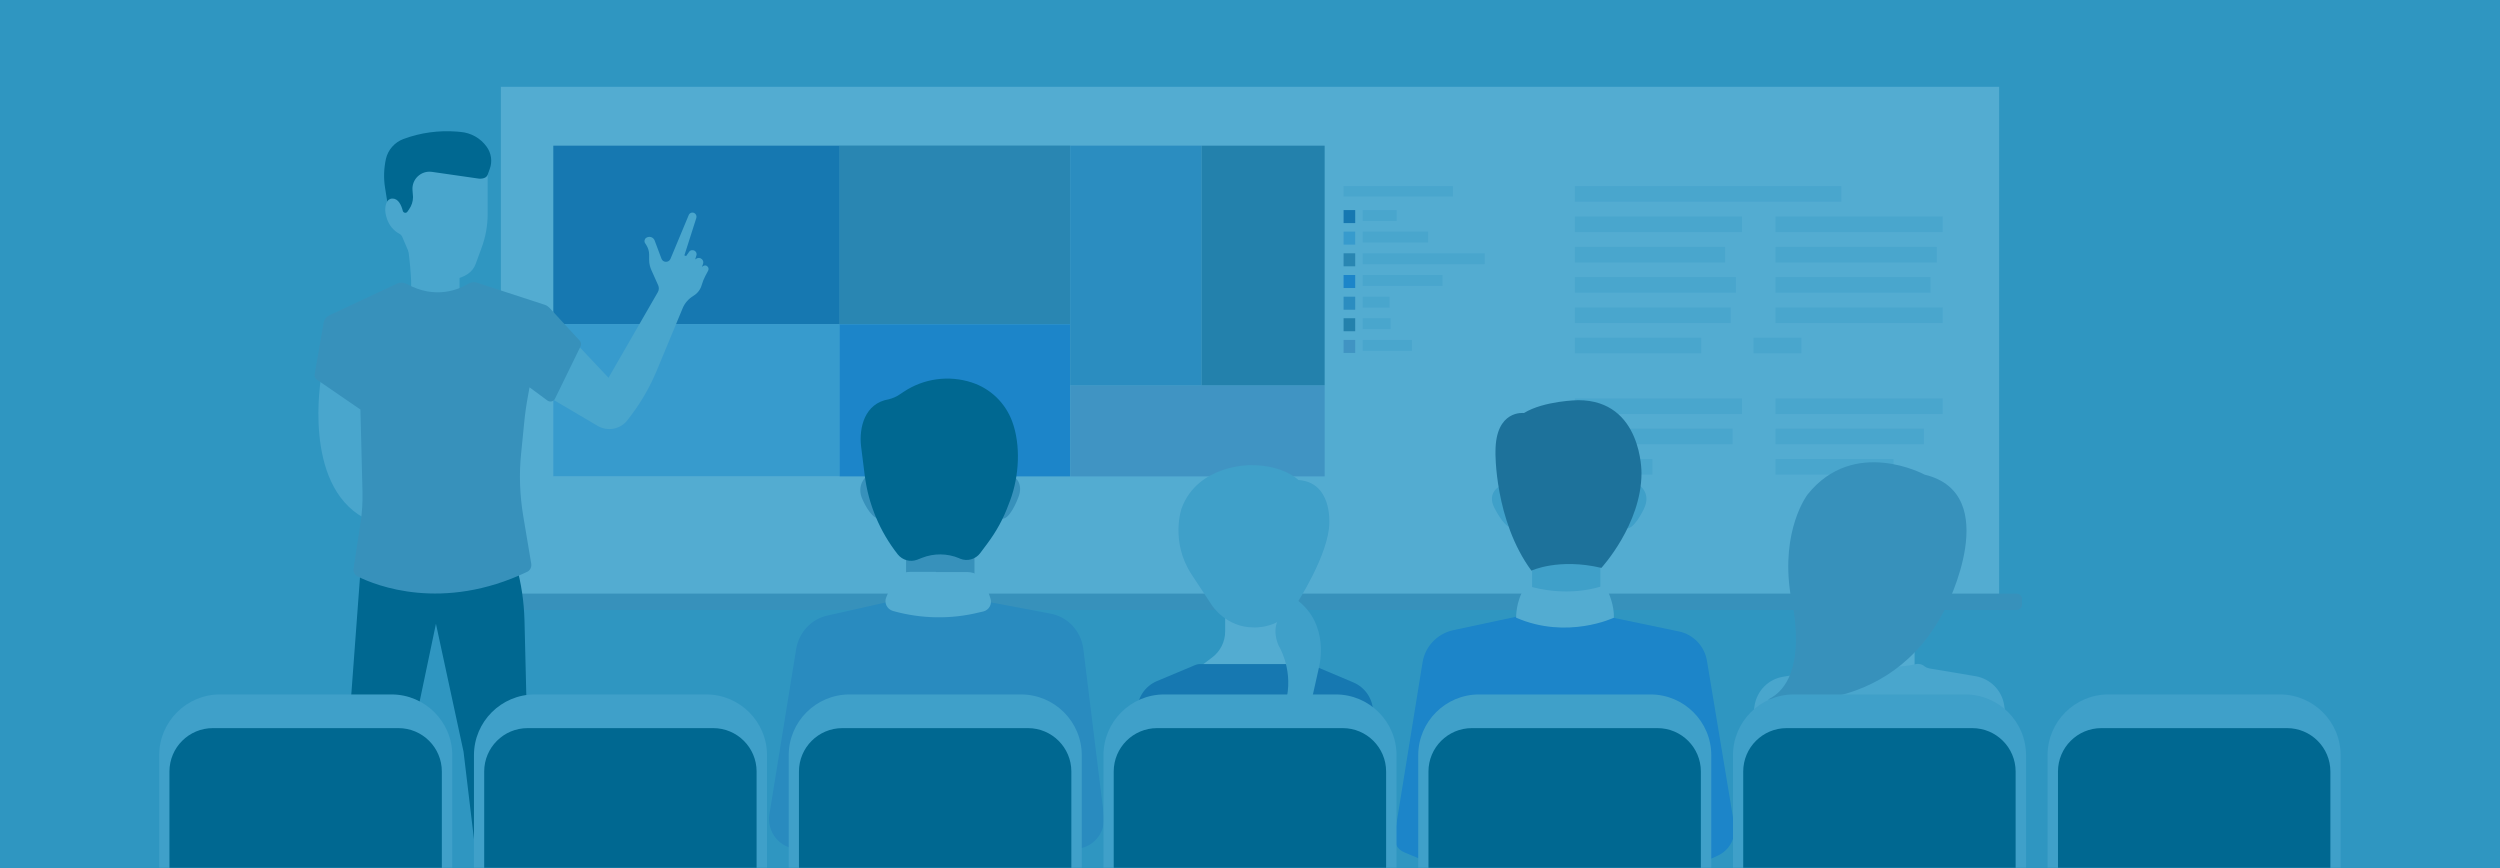 <?xml version="1.0" encoding="utf-8"?>
<!-- Generator: Adobe Illustrator 22.0.1, SVG Export Plug-In . SVG Version: 6.00 Build 0)  -->
<svg version="1.1" id="Layer_1" xmlns="http://www.w3.org/2000/svg" xmlns:xlink="http://www.w3.org/1999/xlink" x="0px" y="0px"
	 viewBox="0 0 1440 500" style="enable-background:new 0 0 1440 500;" xml:space="preserve">
<style type="text/css">
	.st0{fill:#68A2B9;}
	.st1{fill:#B9D2DC;}
	.st2{fill:#7A97AB;}
	.st3{fill:#316094;}
	.st4{fill:#7BADD3;}
	.st5{fill:#5B7E96;}
	.st6{fill:#3D7CC9;}
	.st7{fill:#8D9EBC;}
	.st8{fill:#4E738A;}
	.st9{fill:#5F8DB5;}
	.st10{fill:#A2C5D3;}
	.st11{fill:#003B4D;}
	.st12{fill:#8CB7C9;}
	.st13{fill:#415364;}
	.st14{fill:#5B89B4;}
	.st15{opacity:0.55;fill:#008DC9;}
</style>
<rect x="0" class="st0" width="1440" height="500"/>
<g>
	<rect x="288.5" y="50" class="st1" width="863" height="296"/>
	<path class="st2" d="M1161.5,351.4h-883c-1.8,0-3.2-1.5-3.2-3.2v-3.1c0-1.8,1.5-3.2,3.2-3.2h883c1.8,0,3.2,1.5,3.2,3.2v3.1
		C1164.7,350,1163.3,351.4,1161.5,351.4z"/>
</g>
<g>
	<rect x="318.7" y="83.9" class="st3" width="165" height="102.9"/>
	<rect x="318.7" y="186.7" class="st4" width="165" height="87.6"/>
	
		<rect x="483.7" y="83.9" transform="matrix(-1 -1.224647e-16 1.224647e-16 -1 1100.124 270.64)" class="st5" width="132.8" height="102.9"/>
	
		<rect x="483.7" y="186.7" transform="matrix(-1 -1.224647e-16 1.224647e-16 -1 1100.124 461.097)" class="st6" width="132.8" height="87.6"/>
	<rect x="616.5" y="221.9" class="st7" width="146.5" height="52.5"/>
	<rect x="692" y="83.9" class="st8" width="71" height="138"/>
	
		<rect x="616.5" y="83.9" transform="matrix(-1 -1.224647e-16 1.224647e-16 -1 1308.449 305.788)" class="st9" width="75.5" height="138"/>
	<g>
		<rect x="773.9" y="121" class="st3" width="6.7" height="7.5"/>
		<rect x="773.9" y="107.2" class="st10" width="63" height="6"/>
		<rect x="784.9" y="121" class="st10" width="19.6" height="6.3"/>
		<rect x="773.9" y="133.4" class="st4" width="6.7" height="7.5"/>
		<rect x="784.9" y="133.4" class="st10" width="37.7" height="6.3"/>
		<rect x="773.9" y="145.9" class="st5" width="6.7" height="7.5"/>
		<rect x="784.9" y="145.9" class="st10" width="70.3" height="6.3"/>
		<rect x="773.9" y="158.4" class="st6" width="6.7" height="7.5"/>
		<rect x="784.9" y="158.4" class="st10" width="46" height="6.3"/>
		<rect x="773.9" y="170.9" class="st9" width="6.7" height="7.5"/>
		<rect x="784.9" y="170.9" class="st10" width="15.5" height="6.3"/>
		<rect x="773.9" y="183.3" class="st8" width="6.7" height="7.5"/>
		<rect x="784.9" y="183.3" class="st10" width="16.1" height="6.3"/>
		<rect x="773.9" y="195.8" class="st7" width="6.7" height="7.5"/>
		<rect x="784.9" y="195.8" class="st10" width="28.4" height="6.3"/>
	</g>
	<g>
		<rect x="907.1" y="107.2" class="st10" width="153.5" height="9"/>
		<rect x="907.1" y="124.7" class="st10" width="96.3" height="9"/>
		<rect x="907.1" y="142.2" class="st10" width="86.6" height="9"/>
		<rect x="907.1" y="159.6" class="st10" width="92.8" height="9"/>
		<rect x="907.1" y="177.1" class="st10" width="89.8" height="9"/>
		<rect x="907.1" y="194.5" class="st10" width="72.8" height="9"/>
		<rect x="907.1" y="229.5" class="st10" width="96.3" height="9"/>
		<rect x="907.1" y="246.9" class="st10" width="90.9" height="9"/>
		<rect x="907.1" y="264.4" class="st10" width="44.7" height="9"/>
		<rect x="1022.7" y="124.7" class="st10" width="96.3" height="9"/>
		<rect x="1022.7" y="142.2" class="st10" width="92.9" height="9"/>
		<rect x="1022.7" y="159.6" class="st10" width="89.3" height="9"/>
		<rect x="1022.7" y="177.1" class="st10" width="96.3" height="9"/>
		<rect x="1010" y="194.5" class="st10" width="27.6" height="9"/>
		<rect x="1022.7" y="229.5" class="st10" width="96.3" height="9"/>
		<rect x="1022.7" y="246.9" class="st10" width="85.5" height="9"/>
		<rect x="1022.7" y="264.4" class="st10" width="68" height="9"/>
	</g>
</g>
<g>
	<path class="st11" d="M277.7,129.2c0,0-2.4,11.4-11.5,16.5l4.5-13.2L277.7,129.2z"/>
	<path class="st11" d="M207.6,329.2l-6.1,82.2c-0.6,7.7-0.5,15.4,0.1,23.1l5.4,64.8h27.6l0.6-64.2l15.9-75.8l15.9,73.7l7.9,66.2H304
		V435l-1.9-77.8c-0.3-10.6-1.8-21.1-4.7-31.4l0,0L207.6,329.2z"/>
	<path class="st10" d="M330.9,196.8c0,0,12.1,12.9,19.6,20.8l28.4-49.3c0.7-1.2,0.8-2.7,0.2-4l-3.9-8.7c-0.8-1.8-1.3-3.8-1.3-5.9
		v-3.1c0-1.9-0.6-3.8-1.6-5.4l-0.7-1.1c-0.7-1-0.4-2.4,0.6-3.1l0,0c1.8-1.2,4.2-0.4,4.9,1.6L381,149c0.9,2.4,4.2,2.4,5.2,0.1
		l10.5-25.2c0.5-1.3,2-1.8,3.2-1.2l0,0c1,0.5,1.5,1.7,1.2,2.8l-6.9,21.6l1,0.4l1.7-2.4c0.7-1.1,2.2-1.3,3.3-0.6l0,0
		c0.9,0.6,1.3,1.7,0.9,2.7l-0.7,2.3l0.5-0.4c1.1-0.8,2.5-0.7,3.4,0.2v0c0.8,0.7,1,1.9,0.6,2.9l-0.6,1.5l0.8-0.5
		c0.8-0.5,1.8-0.4,2.4,0.3l0,0c0.7,0.6,0.8,1.6,0.4,2.4l-1.7,3.2c-0.8,1.6-1.5,3.2-2,5v0c-0.7,2.6-2.4,4.9-4.8,6.3h0
		c-2.8,1.7-5.1,4.3-6.3,7.4l-14.7,35.4c-3.8,9.1-8.6,17.7-14.5,25.5l-2.4,3.2c-4,5.3-11.3,6.8-17.1,3.5l-28-16.5L330.9,196.8z"/>
	<path class="st10" d="M185,217.2L185,217.2c0,0-11,61.5,24.6,81.1l4.4-71.5L185,217.2z"/>
	<path class="st10" d="M236.8,161.4c0,0-0.7-14.4-2.3-20.6l30.2,11.9v27.5h-27.7L236.8,161.4z"/>
	<path class="st11" d="M280,103.1l2.1-5.8c1.6-4.3,0.9-9.1-1.8-12.8v0c-3.5-4.9-9-8-15-8.5l-2.1-0.2c-10.5-0.8-21,0.6-30.9,4.3l0,0
		c-5,1.9-8.8,6.2-10,11.4v0c-1.2,5.5-1.4,11.2-0.5,16.7l1.9,11.9l18.2,7.5L280,103.1z"/>
	<path class="st2" d="M206.1,332.1c10.5,5.2,48.7,20.5,97.5-2.7c1.8-0.8,2.7-2.8,2.4-4.7l-4.6-27.4c-2-12-2.5-24.3-1.2-36.4
		l1.7-17.1c0.5-5.4,1.3-10.9,2.3-16.2l0.8-4.5l10.3,7.6c1.5,1.1,3.6,0.6,4.4-1.1l14.7-30.1c0.5-1.1,0.3-2.4-0.5-3.3l-17.5-19
		c-0.7-0.7-1.6-1.3-2.5-1.6l-39.2-12.8c-1.6-0.5-3.4-0.3-4.9,0.6c-5.1,3.1-18.8,9.4-35.6,0.1c-1.7-0.9-3.7-1-5.4-0.2l-39.1,18.3
		c-1.7,0.8-3,2.4-3.3,4.3l-5.2,29.8c-0.2,1.1,0.3,2.3,1.2,2.9l25.2,17.3l1.2,47.7c0.1,5.7-0.2,11.4-1.1,17.1l-4.1,27
		C203.3,329.3,204.3,331.2,206.1,332.1z"/>
	<path class="st10" d="M280.9,100.8v22.3c0,6.8-1.2,13.5-3.6,19.9l-3.3,9c-0.8,2.3-2.4,4.3-4.4,5.7l0,0c-5.1,3.6-11.8,4.1-17.4,1.4
		l-5-2.4c-5.6-2.7-10.1-7.4-12.5-13.2l-3.1-7.3c-0.3-0.6-0.8-1.1-1.3-1.4c-8.2-4.2-8.4-13.6-8.4-13.6c0-7.5,4.3-6.8,4.3-6.8
		c3.3,0,5,3.9,5.8,7c0.3,1.3,2,1.6,2.7,0.5l0.9-1.3c1.5-2.1,2.3-4.6,2.3-7.1l-0.3-4c-0.5-6.3,5-11.4,11.2-10.5l26.4,3.8
		c2.1,0.4,5.1-0.1,5.7-2.2V100.8z"/>
</g>
<g>
	<g>
		<rect x="1083.7" y="374.7" class="st1" width="19.1" height="13.1"/>
		<path class="st10" d="M1103.2,382.6c-3.2,0.7-8.8,1.7-15.7,1.4l-55,4.9l-5.4,0.9c-8.6,1.4-15.2,8.2-16.5,16.8l-9.3,65.5
			c-0.4,2.7,1.7,5.1,4.4,5.1h3.6l149.7-40.4l-4.6-30.6c-1.3-8.5-7.9-15.2-16.4-16.7l-26.8-4.5c-1-0.2-1.9-0.6-2.7-1.2l0,0
			C1107.2,382.6,1105.2,382.1,1103.2,382.6z"/>
		<path class="st2" d="M1108.6,273.4c0,0-40.7-22.1-67.5,11.5c0,0-15.5,20.2-9.8,57.3c0,0,12.7,48.5-12.9,60.7
			c0,0,69.9,12.9,102.4-53C1120.9,349.9,1154.4,284.4,1108.6,273.4z"/>
	</g>
	<g>
		<path class="st6" d="M874.4,355l-37.4,8c-9.1,2-16.1,9.3-17.6,18.5l-16.1,99.5c-0.7,4.2,1.6,8.3,5.5,9.9l14.8,6.2l161.8-2.4
			l4.1-1.9c6.8-3.1,10.6-10.4,9.4-17.8l-15.7-94.4c-1.4-8.5-7.9-15.2-16.2-16.9l-45.6-9.5L874.4,355z"/>
		<path class="st12" d="M943.7,279.1c0,0,7.8,4.5,3.2,14c0,0-6.3,13.5-10.8,10.9L943.7,279.1z"/>
		<path class="st12" d="M864.3,279.8c0,0-8.1,3.7-3.6,12.6c0,0,5.5,11.1,9.3,11.1L864.3,279.8z"/>
		<rect x="882.5" y="323.1" class="st12" width="39.3" height="24.6"/>
		<path class="st1" d="M880.6,337.6c5.2,1.6,22.9,6,42,0.1c1.1-0.3,2.3,0.1,2.8,1.2c1.5,3.1,4.4,9.9,4.2,16.9c0,0-26.9,12.8-56.3,0
			c0,0-0.3-9.2,4.8-17.1C878.5,337.7,879.6,337.3,880.6,337.6z"/>
		<path class="st13" d="M882.1,328.7c0,0,15.6-7.4,40.3-1.6c0,0,23.1-25.1,23.1-54.6c0,0,0.6-42-36.5-42c0,0-19.6,0.3-31.2,7.4
			c0,0-16.4-2.1-16.4,22.2C861.3,260.1,860.8,299.8,882.1,328.7z"/>
	</g>
	<g>
		<path class="st1" d="M705.7,353.8v9.9c0,5.9-2.8,11.5-7.5,15l-8.5,6.4h57.6l-9.7-32.4L705.7,353.8z"/>
		<path class="st3" d="M688.1,383.2l-21.7,9.1c-6.9,2.9-11.4,9.7-11.4,17.2v21.9h135.9v-21.2c0-7.5-4.5-14.2-11.3-17.1l-25.1-10.6
			h-62.7C690.5,382.4,689.2,382.7,688.1,383.2z"/>
		<path class="st1" d="M760.7,317.7c0,0,4.8,4.2,0.8,12l-3.2,5.3c0,0-2.2,4.6-6.6,2.4L760.7,317.7z"/>
		<path class="st1" d="M681.5,318.9c0,0-3.5,3.6-0.9,9.4l2.6,5.4c0,0,2.7,5.2,8.5,3.9L681.5,318.9z"/>
		<path class="st12" d="M747.9,276.5c0,0-8.4-8.6-27.4-8.6c0,0-30.5-0.5-39.9,24.9c0,0-6.7,19,5.7,38l11.8,17.9
			c0,0,8.1,12.7,24,12.7c0,0,15.5,1.1,24.3-12.9c0,0,19.3-29.4,19.3-47.6C765.6,301,767.3,277.8,747.9,276.5z"/>
		<path class="st12" d="M737.8,354.7c0,0-6,5.7-1.4,17c0,0,8.1,12.7,4.9,29.5c0,0-2.8,11,0.8,20.8h12.3c0,0-1.1-9.2,1.7-21.4
			l3.7-16.5c0,0,6.6-24.5-13.2-38.9L737.8,354.7z"/>
	</g>
	<g>
		<rect x="521.9" y="317.7" class="st2" width="39.4" height="14.3"/>
		<path class="st2" d="M499.2,274.2c0,0-6.4,5.2-2.3,13.7c0,0,4.3,10,8.8,10.7L499.2,274.2z"/>
		<path class="st2" d="M583.7,274.2c0,0,6.5,3.8,2.7,12.7c0,0-5,13.6-9.9,11.7L583.7,274.2z"/>
		<path class="st14" d="M510.6,346.9l-34.2,7.7c-9.2,2.1-16.2,9.7-17.8,19.2l-15.4,95.1c-1.7,10.5,6.2,20,16.5,20h159.5
			c10.1,0,17.9-9.1,16.6-19.4L624,373.8c-1.3-10.2-8.8-18.4-18.7-20.3l-35.5-6.7H510.6z"/>
		<path class="st1" d="M539.1,329.4h-14.9c-4.6,0-8.7,2.7-10.5,6.9l-3.2,7.7c-1.4,3.2,0.4,6.9,3.8,7.9v0c16.3,4.6,33.5,4.9,49.9,0.8
			l2.2-0.5c3.3-0.8,5.2-4.3,4.1-7.5l-2.5-7.5c-1.6-4.6-5.9-7.7-10.8-7.7H539.1z"/>
		<path class="st11" d="M511.9,230L511.9,230c-13.8,2.3-17.2,16.2-15.9,27.2l2.1,16.7c2.1,16.6,8.7,32.3,19,45.4v0
			c2.7,3.4,7.2,4.6,11.2,3.1l2.8-1.1c6.9-2.7,14.5-2.6,21.3,0.2l0.6,0.3c4.1,1.7,8.9,0.4,11.6-3.2l4.1-5.5
			c5.1-6.8,9.3-14.4,12.2-22.4l1-2.6c5.1-13.7,6.2-31.7,1.1-45.4v0c-4-10.7-12.5-18.9-23.3-22.4l0,0c-13.2-4.3-27.7-2.3-39.2,5.4
			l-1.8,1.2C516.6,228.4,514.3,229.4,511.9,230z"/>
	</g>
</g>
<g>
	<g>
		<path class="st12" d="M260.5,499.8H91.7V435c0-19.3,15.7-35,35-35h98.8c19.3,0,35,15.7,35,35V499.8z"/>
		<path class="st11" d="M254.6,499.8h-157v-55.4c0-13.8,11.2-25,25-25h106.9c13.8,0,25,11.2,25,25V499.8z"/>
	</g>
	<g>
		<path class="st12" d="M441.8,499.8H273V435c0-19.3,15.7-35,35-35h98.8c19.3,0,35,15.7,35,35V499.8z"/>
		<path class="st11" d="M435.9,499.8h-157v-55.4c0-13.8,11.2-25,25-25h106.9c13.8,0,25,11.2,25,25V499.8z"/>
	</g>
	<g>
		<path class="st12" d="M623.1,499.8H454.3V435c0-19.3,15.7-35,35-35h98.8c19.3,0,35,15.7,35,35V499.8z"/>
		<path class="st11" d="M617.2,499.8h-157v-55.4c0-13.8,11.2-25,25-25h106.9c13.8,0,25,11.2,25,25V499.8z"/>
	</g>
	<g>
		<path class="st12" d="M804.4,499.8H635.6V435c0-19.3,15.7-35,35-35h98.8c19.3,0,35,15.7,35,35V499.8z"/>
		<path class="st11" d="M798.5,499.8h-157v-55.4c0-13.8,11.2-25,25-25h106.9c13.8,0,25,11.2,25,25V499.8z"/>
	</g>
	<g>
		<path class="st12" d="M985.7,499.8H816.9V435c0-19.3,15.7-35,35-35h98.8c19.3,0,35,15.7,35,35V499.8z"/>
		<path class="st11" d="M979.8,499.8h-157v-55.4c0-13.8,11.2-25,25-25h106.9c13.8,0,25,11.2,25,25V499.8z"/>
	</g>
	<g>
		<path class="st12" d="M1167,499.8H998.2V435c0-19.3,15.7-35,35-35h98.8c19.3,0,35,15.7,35,35V499.8z"/>
		<path class="st11" d="M1161.1,499.8h-157v-55.4c0-13.8,11.2-25,25-25h106.9c13.8,0,25,11.2,25,25V499.8z"/>
	</g>
	<g>
		<path class="st12" d="M1348.3,499.8h-168.9V435c0-19.3,15.7-35,35-35h98.8c19.3,0,35,15.7,35,35V499.8z"/>
		<path class="st11" d="M1342.4,499.8h-157v-55.4c0-13.8,11.2-25,25-25h106.9c13.8,0,25,11.2,25,25V499.8z"/>
	</g>
</g>
<rect x="0" y="0" class="st15" width="1440" height="500"/>
</svg>
